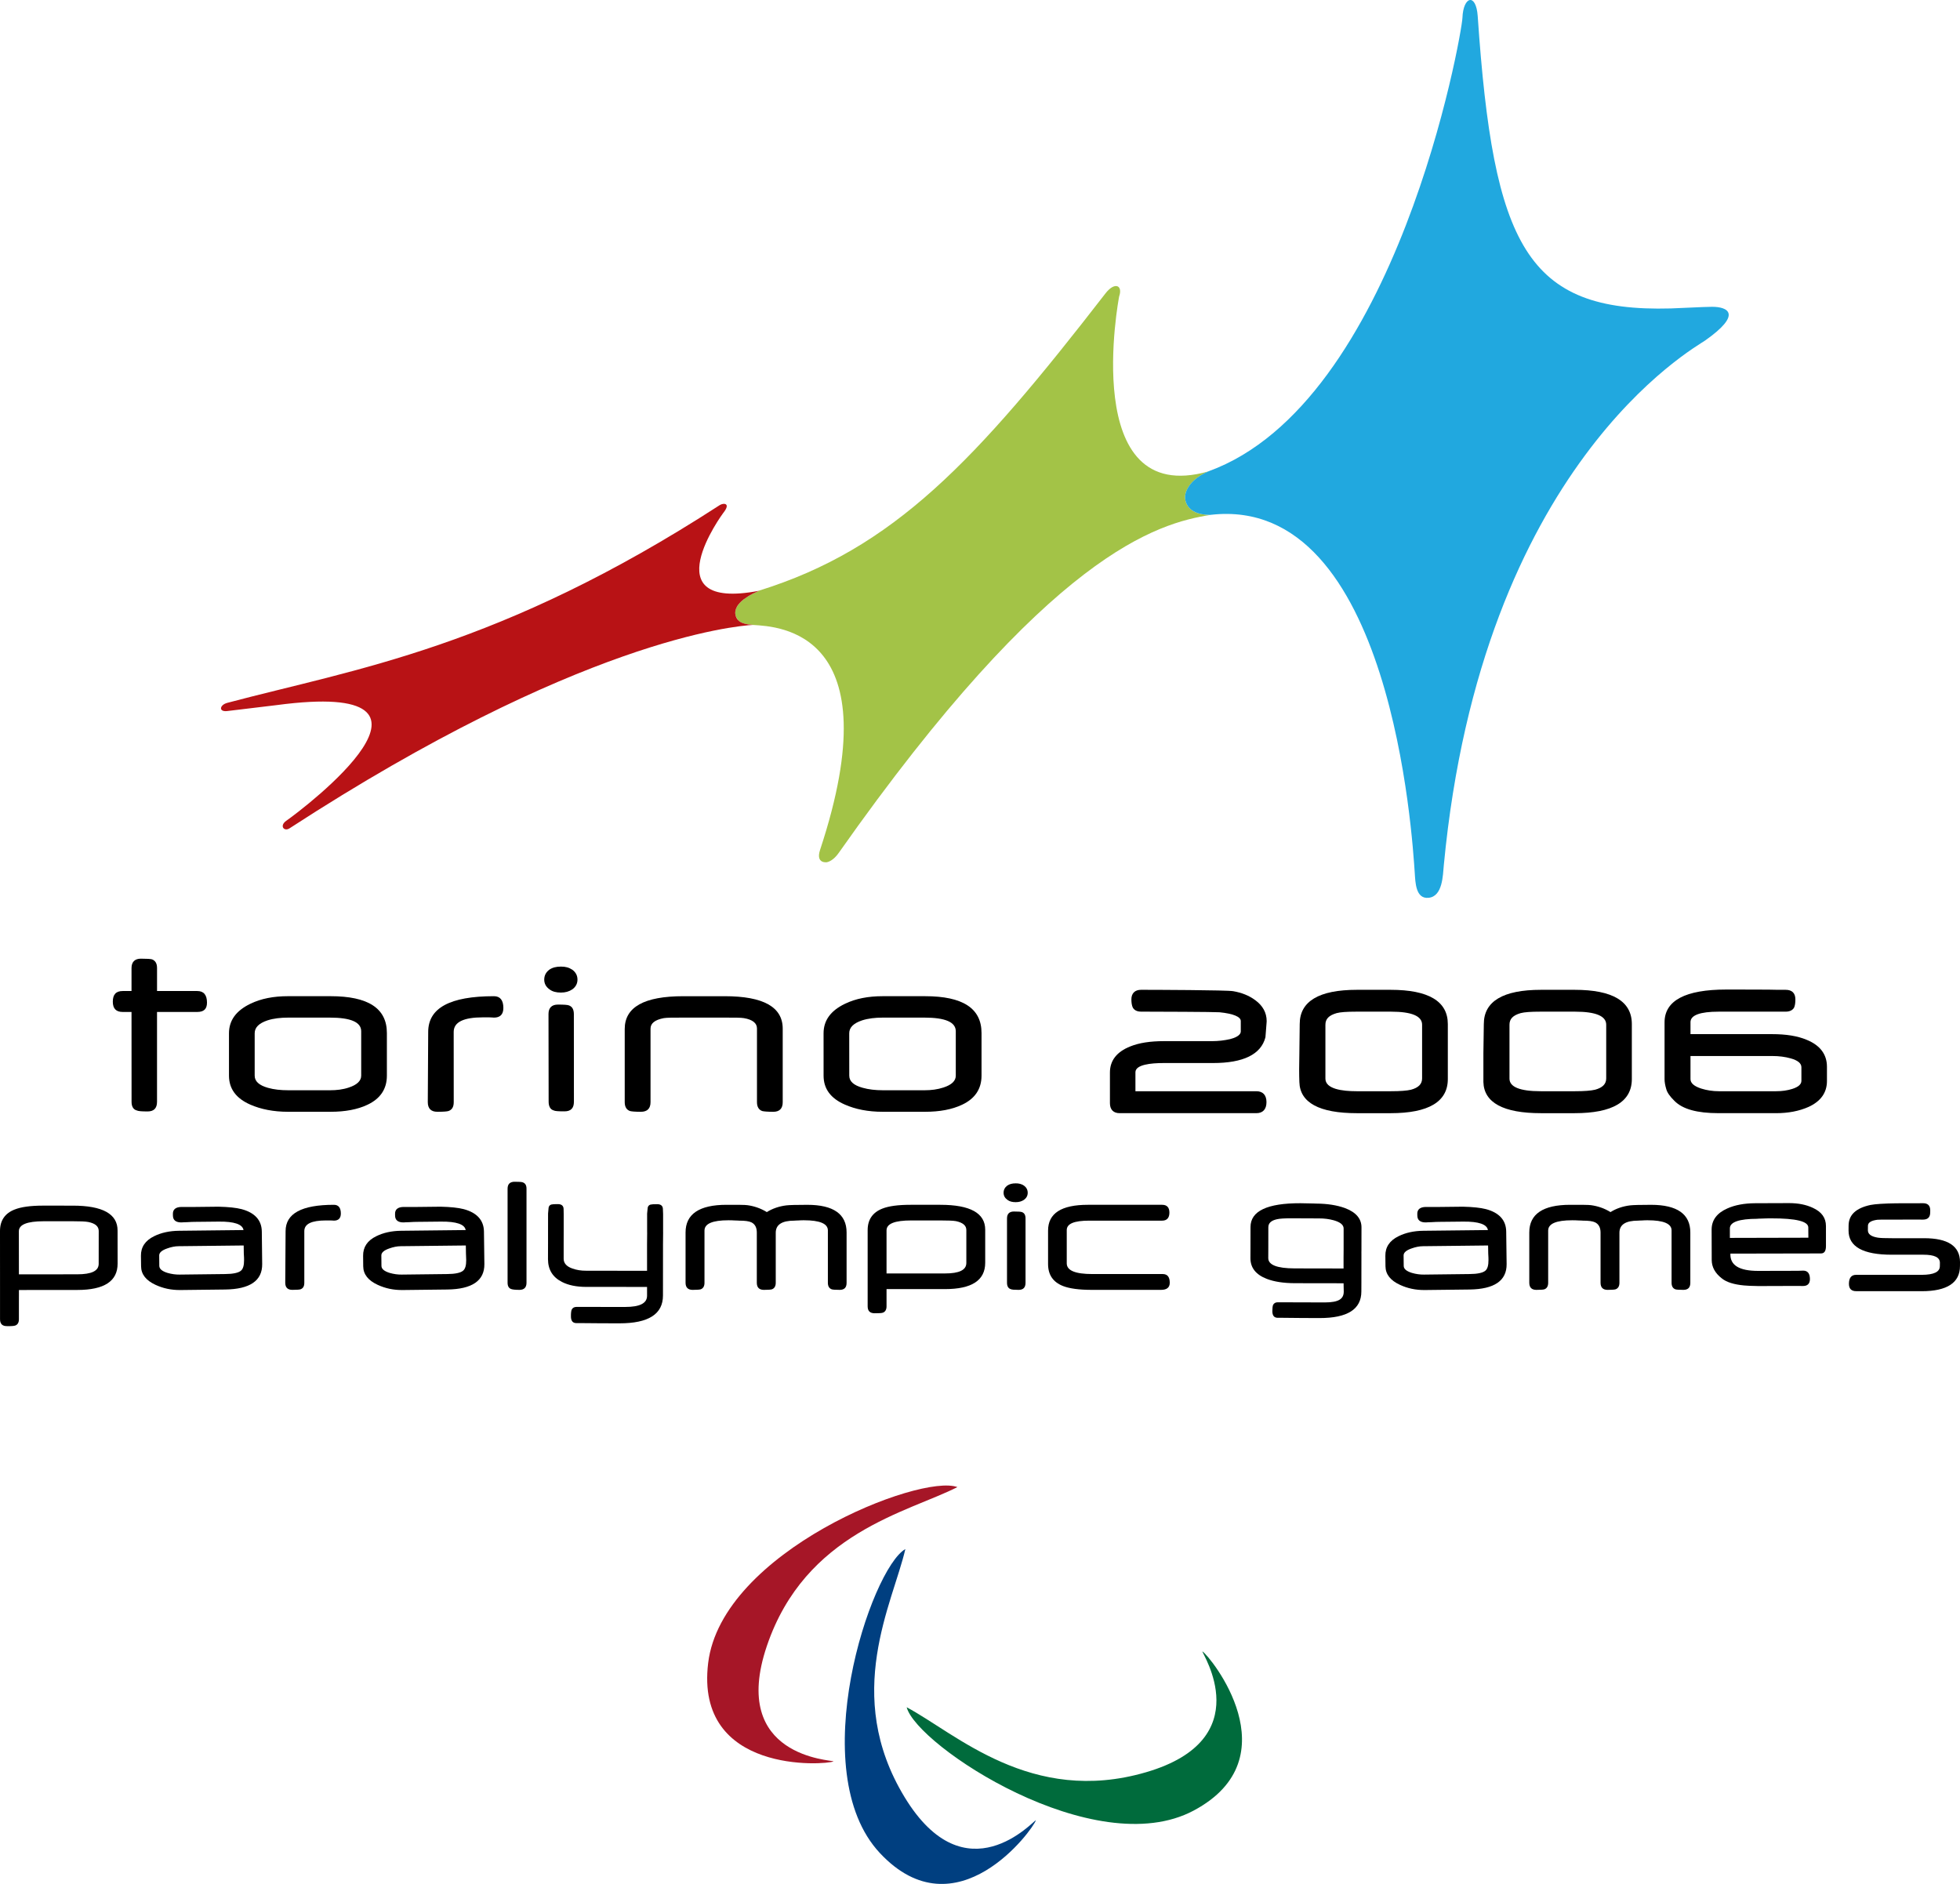 <?xml version="1.0" encoding="utf-8"?>
<!-- Generator: Adobe Illustrator 23.0.1, SVG Export Plug-In . SVG Version: 6.00 Build 0)  -->
<svg version="1.1"
	 id="Layer_1" xmlns:cc="http://creativecommons.org/ns#" xmlns:dc="http://purl.org/dc/elements/1.1/" xmlns:inkscape="http://www.inkscape.org/namespaces/inkscape" xmlns:rdf="http://www.w3.org/1999/02/22-rdf-syntax-ns#" xmlns:sodipodi="http://sodipodi.sourceforge.net/DTD/sodipodi-0.dtd" xmlns:svg="http://www.w3.org/2000/svg"
	 xmlns="http://www.w3.org/2000/svg" xmlns:xlink="http://www.w3.org/1999/xlink" x="0px" y="0px" width="200px" height="192.234px"
	 viewBox="0 0 200 192.234" enable-background="new 0 0 200 192.234" xml:space="preserve">
<g>
	<g>
		<path d="M34.075,124.551c-0.056,0-0.187-0.019-0.369-0.019c-0.185,0-0.335,0-0.447,0c-1.467,0-2.207,0.35-2.207,1.091v5.267
			c0,0.368-0.129,0.572-0.389,0.668c-0.11,0.035-0.388,0.057-0.834,0.057c-0.482,0-0.722-0.247-0.722-0.725l0.035-5.267
			c0-1.795,1.632-2.687,4.933-2.687c0.46,0,0.705,0.297,0.705,0.892C34.78,124.305,34.535,124.551,34.075,124.551"/>
		<path d="M53.003,131.616c-0.448,0-0.704-0.038-0.819-0.078c-0.258-0.076-0.39-0.3-0.39-0.647v-9.602
			c0-0.466,0.24-0.705,0.725-0.705c0.445,0,0.707,0.016,0.816,0.058c0.257,0.087,0.39,0.293,0.39,0.647v9.602
			C53.725,131.369,53.48,131.616,53.003,131.616"/>
		<path d="M85.684,131.616c-0.444,0-0.723-0.022-0.815-0.057c-0.263-0.097-0.392-0.32-0.392-0.668v-5.343
			c0-0.686-0.816-1.034-2.444-1.034c-0.152,0-0.337,0-0.558,0.019c-0.224,0-0.354,0.019-0.409,0.019
			c-1.278,0-1.908,0.406-1.908,1.241v5.098c0,0.348-0.131,0.572-0.392,0.668c-0.11,0.035-0.385,0.057-0.815,0.057
			c-0.483,0-0.725-0.247-0.725-0.725v-5.117c0-0.523-0.184-0.855-0.535-1.04c-0.263-0.131-0.672-0.182-1.263-0.182
			c-0.055,0-0.204-0.019-0.444-0.019c-0.258-0.019-0.465-0.019-0.649-0.019c-1.63,0-2.448,0.348-2.448,1.053v5.324
			c0,0.348-0.129,0.572-0.388,0.668c-0.113,0.035-0.391,0.057-0.819,0.057c-0.478,0-0.724-0.247-0.724-0.725v-5.137
			c0-1.869,1.394-2.818,4.175-2.818c1.164,0,1.87,0,2.134,0.038c0.684,0.093,1.353,0.316,1.983,0.705
			c0.591-0.372,1.26-0.594,1.999-0.686c0.335-0.037,1.06-0.056,2.134-0.056c2.667,0,4.006,0.948,4.006,2.818v5.137
			C86.39,131.369,86.164,131.616,85.684,131.616"/>
		<path d="M98.606,125.513c0-0.465-0.354-0.76-1.058-0.911c-0.299-0.051-0.816-0.07-1.579-0.07H92.99
			c-1.693,0-2.527,0.329-2.527,1.016v4.393h5.952c1.467,0,2.191-0.348,2.191-1.073V125.513 M96.415,131.538h-5.952v1.758
			c0,0.354-0.149,0.577-0.389,0.651c-0.11,0.04-0.389,0.056-0.816,0.056c-0.481,0-0.722-0.224-0.722-0.707v-7.783
			c0-1.057,0.502-1.796,1.5-2.189c0.653-0.258,1.597-0.388,2.876-0.388h3.039c3.062,0,4.58,0.854,4.58,2.541v3.373
			C100.531,130.647,99.16,131.538,96.415,131.538z"/>
		<path d="M103.939,131.616c-0.44,0-0.704-0.022-0.813-0.078c-0.24-0.076-0.37-0.3-0.37-0.647v-6.566
			c0-0.465,0.239-0.704,0.704-0.704c0.448,0,0.704,0.019,0.814,0.058c0.261,0.092,0.372,0.313,0.372,0.646v6.566
			C104.646,131.369,104.424,131.616,103.939,131.616"/>
		<path d="M118.474,131.616h-7.06c-1.299,0-2.284-0.134-2.948-0.394c-1.023-0.407-1.52-1.151-1.52-2.242v-3.413
			c0-1.76,1.352-2.631,4.059-2.631h7.582c0.48,0,0.74,0.258,0.74,0.798c0,0.538-0.26,0.818-0.74,0.818h-7.433
			c-1.542,0-2.302,0.31-2.302,0.962v3.394c0,0.739,0.875,1.093,2.615,1.093h7.174c0.482,0,0.722,0.295,0.722,0.891
			C119.362,131.369,119.066,131.616,118.474,131.616"/>
		<path d="M171.771,131.616c-0.44,0-0.718-0.022-0.816-0.057c-0.258-0.097-0.386-0.32-0.386-0.668v-5.343
			c0-0.686-0.816-1.034-2.448-1.034c-0.151,0-0.334,0-0.554,0.019c-0.224,0-0.355,0.019-0.414,0.019
			c-1.277,0-1.905,0.406-1.905,1.241v5.098c0,0.348-0.13,0.572-0.393,0.668c-0.111,0.035-0.389,0.057-0.816,0.057
			c-0.477,0-0.717-0.247-0.717-0.725v-5.117c0-0.523-0.189-0.855-0.541-1.04c-0.26-0.131-0.668-0.182-1.263-0.182
			c-0.053,0-0.199-0.019-0.44-0.019c-0.263-0.019-0.465-0.019-0.65-0.019c-1.631,0-2.451,0.348-2.451,1.053v5.324
			c0,0.348-0.128,0.572-0.388,0.668c-0.11,0.035-0.388,0.057-0.816,0.057c-0.484,0-0.723-0.247-0.723-0.725v-5.137
			c0-1.869,1.392-2.818,4.17-2.818c1.17,0,1.876,0,2.131,0.038c0.686,0.093,1.358,0.316,1.986,0.705
			c0.595-0.372,1.262-0.594,2.003-0.686c0.331-0.037,1.062-0.056,2.133-0.056c2.669,0,4.009,0.948,4.009,2.818v5.137
			C172.482,131.369,172.257,131.616,171.771,131.616"/>
		<path d="M132.09,129.425c-1.786-0.007-2.675-0.356-2.675-1.052l0.004-0.86l0.003-2.284c0-0.428,0.298-0.697,0.894-0.824
			c0.297-0.065,0.769-0.092,1.436-0.092l2.852,0.012c0.525-0.002,1.017,0.061,1.485,0.189c0.683,0.194,1.016,0.473,1.016,0.84
			l-0.001,2.17l-0.007,0.808v1.102L132.09,129.425 M138.919,127.869l0.004-0.298l0.004-2.331c0-0.886-0.554-1.546-1.695-1.973
			c-0.822-0.298-1.802-0.448-2.92-0.455c-0.105,0-0.351-0.019-0.702-0.019c-0.366-0.012-0.665-0.012-0.909-0.018
			c-3.394-0.008-5.093,0.798-5.098,2.424l-0.004,2.345l-0.004,0.841c0,0.979,0.56,1.679,1.659,2.105
			c0.752,0.292,1.711,0.441,2.866,0.445l4.418,0.007h0.562l0.017,0.847c0,0.742-0.495,1.109-1.936,1.109l-4.8-0.014
			c-0.225,0-0.391,0.092-0.479,0.278c-0.043,0.118-0.068,0.326-0.071,0.632c0.004,0.437,0.173,0.67,0.551,0.673
			c0.098,0,0.282,0,0.56,0c0.275,0.016,3.524,0.026,3.7,0.026c2.847,0.004,4.272-0.892,4.272-2.714l0.004-0.866v-0.486l0.003-2.085
			v-0.474V127.869z"/>
		<path d="M24.589,129.656c-0.248,0.221-0.811,0.341-1.621,0.346l-4.639,0.055c-0.4,0.006-0.81-0.05-1.23-0.17
			c-0.564-0.175-0.836-0.408-0.844-0.715l-0.009-1.066c-0.004-0.289,0.268-0.528,0.805-0.714c0.416-0.151,0.813-0.232,1.19-0.232
			l6.625-0.074c0.003,0.216,0.003,0.488,0.012,0.814c0.024,0.326,0.027,0.541,0.027,0.671
			C24.909,129.113,24.804,129.476,24.589,129.656 M24.647,123.377c-0.549-0.14-1.317-0.224-2.341-0.248l-2.424,0.027
			c-0.419-0.007-0.877-0.007-1.369,0c-0.577,0.008-0.871,0.248-0.871,0.697l0.004,0.186c0.004,0.466,0.304,0.704,0.881,0.694
			c0.067,0,0.256-0.025,0.576-0.025c0.319-0.023,0.571-0.029,0.805-0.032l2.416-0.025c1.592-0.019,2.432,0.28,2.524,0.862
			l-6.585,0.073c-0.978,0.012-1.828,0.202-2.534,0.553c-0.915,0.445-1.36,1.12-1.347,2.005l0.014,1.065
			c0.006,0.819,0.502,1.443,1.467,1.891c0.78,0.364,1.615,0.541,2.538,0.533l4.566-0.053c2.532-0.032,3.807-0.896,3.787-2.601
			l-0.038-3.31C26.705,124.514,26.006,123.739,24.647,123.377z"/>
		<path d="M47.257,129.656c-0.248,0.221-0.813,0.341-1.623,0.346l-4.639,0.055c-0.399,0.006-0.81-0.05-1.229-0.17
			c-0.565-0.175-0.836-0.408-0.842-0.715l-0.011-1.066c-0.004-0.289,0.266-0.528,0.802-0.714c0.42-0.151,0.815-0.232,1.195-0.232
			l6.624-0.074c0.004,0.216,0.004,0.488,0.013,0.814c0.02,0.326,0.025,0.541,0.025,0.671
			C47.577,129.113,47.474,129.476,47.257,129.656 M47.313,123.377c-0.546-0.14-1.318-0.224-2.342-0.248l-2.421,0.027
			c-0.419-0.007-0.877-0.007-1.372,0c-0.574,0.008-0.872,0.248-0.867,0.697l0.003,0.186c0.004,0.466,0.305,0.704,0.881,0.694
			c0.069,0,0.253-0.025,0.572-0.025c0.323-0.023,0.573-0.029,0.804-0.032l2.418-0.025c1.593-0.019,2.435,0.28,2.528,0.862
			l-6.587,0.073c-0.979,0.012-1.825,0.202-2.531,0.553c-0.92,0.445-1.359,1.12-1.348,2.005l0.011,1.065
			c0.007,0.819,0.503,1.443,1.47,1.891c0.78,0.364,1.616,0.541,2.536,0.533l4.567-0.053c2.532-0.032,3.809-0.896,3.791-2.601
			l-0.043-3.31C49.369,124.514,48.67,123.739,47.313,123.377z"/>
		<path d="M151.57,129.656c-0.248,0.221-0.811,0.341-1.622,0.346l-4.64,0.055c-0.399,0.006-0.812-0.05-1.23-0.17
			c-0.564-0.175-0.838-0.408-0.842-0.715l-0.012-1.066c-0.004-0.289,0.268-0.528,0.803-0.714c0.419-0.151,0.818-0.232,1.192-0.232
			l6.627-0.074c0.004,0.216,0.004,0.488,0.014,0.814c0.022,0.326,0.025,0.541,0.025,0.671
			C151.889,129.113,151.786,129.476,151.57,129.656 M151.626,123.377c-0.549-0.14-1.319-0.224-2.341-0.248l-2.422,0.027
			c-0.421-0.007-0.878-0.007-1.372,0c-0.577,0.008-0.873,0.248-0.869,0.697l0.004,0.186c0.002,0.466,0.305,0.704,0.878,0.694
			c0.071,0,0.257-0.025,0.578-0.025c0.316-0.023,0.572-0.029,0.802-0.032l2.419-0.025c1.589-0.019,2.434,0.28,2.523,0.862
			l-6.583,0.073c-0.979,0.012-1.826,0.202-2.531,0.553c-0.918,0.445-1.362,1.12-1.349,2.005l0.012,1.065
			c0.009,0.819,0.501,1.443,1.471,1.891c0.78,0.364,1.612,0.541,2.535,0.533l4.567-0.053c2.532-0.032,3.807-0.896,3.789-2.601
			l-0.043-3.31C153.682,124.514,152.987,123.739,151.626,123.377z"/>
		<path d="M184.527,126.294l-8.009,0.019v-0.974c0-0.643,0.936-0.972,2.811-0.977c-0.04,0,0.107-0.021,0.429-0.021
			c0.342-0.022,0.668-0.018,0.976-0.022c2.525-0.006,3.786,0.3,3.786,0.93L184.527,126.294 M184.982,123.244
			c-0.684-0.319-1.478-0.481-2.415-0.481l-3.46,0.012c-1.121,0.006-2.072,0.183-2.844,0.531c-1.068,0.471-1.607,1.191-1.607,2.164
			l0.009,3.102c0.006,0.72,0.339,1.332,1.031,1.873c0.489,0.395,1.246,0.624,2.272,0.72c0.287,0.031,0.772,0.051,1.462,0.062
			l3.612-0.012c0.286,0.005,0.603,0.007,0.96,0.005c0.448-0.005,0.681-0.24,0.686-0.707c-0.006-0.579-0.238-0.86-0.689-0.86
			c-0.091-0.004-0.235,0.014-0.453,0.014c-0.214,0-0.372,0-0.499,0.004l-3.617,0.009c-1.974,0.004-2.908-0.585-2.857-1.763
			l9.249-0.018c0.343-0.004,0.501-0.256,0.501-0.759l-0.001-2.036C186.32,124.272,185.889,123.659,184.982,123.244z"/>
		<path d="M67.663,125.707v-1.839l-0.019-0.471c0.004-0.345-0.195-0.525-0.589-0.525c-0.343,0-0.572,0.015-0.664,0.041
			c-0.209,0.053-0.315,0.222-0.315,0.48l-0.043,0.441v1.898h0.004l-0.012,1.222l0.001,2.717l-6.217-0.008
			c-0.518,0.004-0.978-0.073-1.397-0.224c-0.585-0.199-0.896-0.532-0.896-1v-1.508l0.003-1.204v-1.867l-0.009-0.476
			c0-0.337-0.196-0.517-0.58-0.517c-0.341-0.004-0.567,0.014-0.654,0.038c-0.208,0.053-0.314,0.221-0.311,0.479l-0.04,0.446
			l-0.003,1.896v1.202l-0.005,1.557c0.005,1.08,0.484,1.84,1.42,2.319c0.652,0.336,1.48,0.51,2.502,0.51l6.187,0.002l0.001,0.899
			c-0.001,0.78-0.752,1.145-2.237,1.145l-4.969-0.004c-0.229,0-0.403,0.097-0.488,0.285c-0.048,0.129-0.077,0.352-0.073,0.663
			c-0.004,0.466,0.173,0.705,0.561,0.705c0,0,0.294,0,0.583,0c0.284,0.017,3.644,0.021,3.827,0.021c2.949,0,4.419-0.945,4.419-2.838
			l0.004-5.239l0.012-1.241L67.663,125.707"/>
		<path d="M196.334,126.344h-3.275c-0.711,0-1.191-0.016-1.441-0.056c-0.691-0.111-1.017-0.364-1.017-0.748l0.005-0.456
			c-0.005-0.331,0.321-0.541,0.972-0.623c0.154-0.014,0.614-0.019,1.345-0.014h0.642l1.893-0.005l0.775,0.005
			c0.498-0.005,0.727-0.254,0.727-0.749l0.003-0.191c0-0.486-0.238-0.733-0.734-0.733c-0.291,0-0.575,0.006-0.83,0.006l-1.898,0.002
			c-1.253,0.02-2.126,0.074-2.632,0.17c-1.495,0.321-2.24,1.015-2.237,2.131l-0.004,0.476c-0.008,1.648,1.478,2.476,4.422,2.47
			h3.213c1.129,0,1.687,0.268,1.687,0.828l-0.006,0.326c0.006,0.605-0.612,0.896-1.856,0.9h-6.692c-0.481,0-0.73,0.307-0.73,0.921
			c0,0.495,0.251,0.744,0.734,0.744l6.688,0.004c2.606,0,3.909-0.868,3.909-2.572l0.003-0.401
			C199.997,127.149,198.77,126.344,196.334,126.344"/>
		<path d="M10.074,125.601c-0.004-0.468-0.35-0.764-1.058-0.91c-0.298-0.059-0.819-0.077-1.581-0.077H4.448
			c-1.687,0.004-2.523,0.339-2.523,1.021l0.004,4.398l5.955-0.005c1.467,0,2.189-0.349,2.186-1.074L10.074,125.601 M1.93,132.853
			v1.759c0,0.355-0.146,0.569-0.388,0.647c-0.113,0.041-0.388,0.064-0.818,0.056c-0.482,0.007-0.721-0.219-0.721-0.703v-3.179
			L0,125.603c0-1.056,0.499-1.801,1.501-2.188c0.648-0.258,1.597-0.393,2.874-0.395l3.045,0.002
			c3.062-0.002,4.581,0.852,4.577,2.538l0.004,3.373c0.004,1.802-1.368,2.692-4.116,2.692l-5.952,0.005L1.93,132.853z"/>
		<path d="M20.126,103.258h-4.103v9.168c0,0.66-0.326,0.983-0.956,0.983c-0.609,0-0.955-0.026-1.114-0.103
			c-0.351-0.096-0.528-0.401-0.528-0.88l-0.004-9.168h-0.901c-0.678,0-1.008-0.346-1.008-1.05c0-0.735,0.33-1.086,1.008-1.086h0.901
			v-2.344c0-0.629,0.339-0.957,0.957-0.957c0.605,0,0.99,0.027,1.14,0.07c0.333,0.136,0.507,0.41,0.507,0.887v2.344h4.103
			c0.665,0,0.994,0.402,0.994,1.189C21.12,102.968,20.791,103.258,20.126,103.258"/>
		<path d="M118.744,108.47h5.038c3.091,0,4.888-0.881,5.34-2.616l0.004-0.016l0.114-1.452l0.012-0.188
			c0-0.865-0.396-1.581-1.171-2.147c-0.608-0.453-1.368-0.764-2.255-0.914c-0.642-0.115-8.057-0.139-9.392-0.139
			c-0.626,0-0.987,0.355-0.987,0.975c0,0.354,0.05,0.641,0.142,0.831c0.105,0.194,0.334,0.422,0.845,0.422
			c1.491,0,7.508,0.023,8.012,0.064c1.392,0.139,2.164,0.459,2.164,0.893v1.056c0,0.45-0.686,0.69-1.096,0.792
			c-0.597,0.135-1.21,0.205-1.822,0.205h-4.899c-1.434,0-2.561,0.175-3.461,0.54c-1.374,0.545-2.074,1.439-2.074,2.656v3.138
			c0,0.648,0.357,1.016,0.984,1.016h13.961c0.661,0,1.029-0.399,1.029-1.127c0-0.716-0.367-1.112-1.029-1.112c0,0-11.943,0-12.343,0
			c0-0.339,0-1.939,0-1.939C115.861,108.633,117.426,108.47,118.744,108.47"/>
		<path d="M135.247,104.559c0-0.591,0.354-0.954,1.143-1.182c0.384-0.102,1.011-0.149,2.027-0.149h3.524
			c2.104,0,3.171,0.445,3.171,1.331v5.482c0,0.574-0.374,0.951-1.139,1.154c-0.409,0.099-1.096,0.152-2.032,0.152h-3.524
			c-1.444,0-3.171-0.224-3.171-1.283V104.559 M141.903,100.999h-3.446c-3.872,0-5.833,1.173-5.833,3.489l-0.035,2.973
			c-0.03,1.207-0.03,2.2,0,2.953c0.058,2.103,2.033,3.173,5.868,3.173h3.446c3.873,0,5.834-1.171,5.834-3.48v-5.618
			C147.737,102.172,145.776,100.999,141.903,100.999z"/>
		<path d="M154.029,104.559c0-0.591,0.351-0.954,1.138-1.182c0.393-0.102,1.021-0.149,2.035-0.149h3.52
			c2.108,0,3.177,0.445,3.177,1.331v5.482c0,0.571-0.377,0.951-1.146,1.154c-0.415,0.099-1.1,0.152-2.03,0.152h-3.52
			c-2.105,0-3.174-0.433-3.174-1.283V104.559 M160.68,100.999h-3.439c-3.869,0-5.831,1.173-5.831,3.489l-0.043,2.973v2.949
			c0.058,2.106,2.04,3.177,5.874,3.177h3.439c3.872,0,5.834-1.171,5.834-3.48v-5.618
			C166.514,102.172,164.552,100.999,160.68,100.999z"/>
		<path d="M181.24,111.347h-5.84c-0.632,0-1.241-0.092-1.813-0.274c-0.731-0.239-1.088-0.555-1.088-0.967c0,0,0-2.001,0-2.352
			c0.392,0,8.356,0,8.356,0c0.684,0,1.309,0.083,1.869,0.241c0.727,0.201,1.093,0.505,1.093,0.907v1.385
			c0,0.353-0.313,0.629-0.935,0.825C182.395,111.267,181.845,111.347,181.24,111.347 M184.349,106.098
			c-0.93-0.39-2.087-0.577-3.537-0.577c0,0-7.921,0-8.313,0c0-0.302,0-1.223,0-1.223c0-0.71,0.97-1.07,2.884-1.07h6.831
			c0.399,0,0.706-0.146,0.856-0.413c0.09-0.2,0.132-0.466,0.132-0.841c0-0.64-0.346-0.975-0.988-0.975h-0.8
			c-0.357-0.028-4.45-0.028-5.266-0.028c-4.177,0-6.295,1.126-6.295,3.343v5.806c0,0.283,0.057,0.62,0.173,1.005
			c0.093,0.354,0.367,0.749,0.839,1.21c0.83,0.842,2.305,1.251,4.502,1.251h5.874c1.241,0,2.354-0.215,3.301-0.637
			c1.249-0.568,1.882-1.458,1.882-2.646v-1.452C186.423,107.585,185.727,106.659,184.349,106.098z"/>
		<path d="M36.857,105.228c0-0.939-1.083-1.393-3.207-1.393h-4.232c-0.786,0-1.493,0.08-2.121,0.281
			c-0.881,0.297-1.309,0.725-1.309,1.32v4.324c0,0.582,0.455,0.984,1.353,1.24c0.619,0.173,1.291,0.248,2.099,0.248h4.213
			c0.705,0,1.34-0.075,1.942-0.279c0.828-0.272,1.262-0.678,1.262-1.21V105.228 M37.482,112.734c-1.006,0.476-2.263,0.71-3.751,0.71
			h-4.338c-1.485,0-2.774-0.257-3.859-0.733c-1.436-0.632-2.168-1.609-2.168-2.952v-4.324c0-1.32,0.732-2.307,2.168-3.005
			c1.106-0.539,2.39-0.781,3.856-0.781h4.338c3.833,0,5.75,1.231,5.75,3.759v4.351C39.478,111.103,38.825,112.106,37.482,112.734z"
			/>
		<path d="M50.406,103.835c-0.074,0-0.253-0.027-0.5-0.027c-0.253,0-0.458,0-0.612,0c-1.988,0-2.999,0.481-2.999,1.488l0.004,7.163
			c0,0.5-0.179,0.781-0.535,0.907c-0.155,0.049-0.525,0.078-1.137,0.078c-0.65,0-0.975-0.333-0.975-0.985l0.042-7.163
			c0-2.444,2.224-3.646,6.712-3.646c0.625,0,0.958,0.404,0.958,1.202C51.363,103.512,51.031,103.835,50.406,103.835"/>
		<path d="M78.913,113.445c-0.6,0-0.986-0.035-1.14-0.078c-0.346-0.126-0.531-0.429-0.531-0.907v-7.516
			c0-0.531-0.427-0.904-1.336-1.056c-0.3-0.053-0.959-0.053-1.947-0.053h-4.232c-1.006,0-1.687,0-1.994,0.053
			c-0.901,0.172-1.353,0.525-1.353,1.076v7.496c0,0.649-0.324,0.985-0.989,0.985c-0.578,0-0.956-0.035-1.109-0.078
			c-0.353-0.126-0.535-0.429-0.535-0.907v-7.462c0-2.245,1.996-3.347,5.978-3.347h4.232c3.939,0,5.912,1.102,5.912,3.314v7.496
			C79.873,113.108,79.544,113.445,78.913,113.445"/>
		<path d="M97.529,105.228c0-0.939-1.082-1.393-3.199-1.393h-4.244c-0.778,0-1.483,0.08-2.115,0.281
			c-0.883,0.297-1.315,0.725-1.315,1.32l0.004,4.324c0,0.582,0.455,0.984,1.361,1.234c0.606,0.172,1.287,0.254,2.096,0.254h4.213
			c0.705,0,1.335-0.082,1.936-0.279c0.841-0.272,1.266-0.678,1.263-1.21V105.228 M98.162,112.729
			c-1.018,0.481-2.274,0.715-3.757,0.715h-4.335c-1.496,0-2.778-0.257-3.861-0.735c-1.443-0.629-2.17-1.606-2.17-2.949l-0.002-4.324
			c0-1.32,0.73-2.307,2.17-3.005c1.112-0.539,2.396-0.781,3.857-0.781h4.342c3.828,0,5.75,1.231,5.75,3.759v4.351
			C100.155,111.103,99.498,112.106,98.162,112.729z"/>
		<path d="M58.563,112.415l-0.006-8.952c-0.007-0.447-0.156-0.752-0.515-0.878c-0.147-0.053-0.502-0.079-1.112-0.079
			c-0.629,0-0.961,0.333-0.961,0.957l0.014,8.952c0,0.479,0.172,0.787,0.507,0.888c0.149,0.08,0.502,0.097,1.11,0.097
			C58.257,113.4,58.563,113.072,58.563,112.415 M58.926,99.962c0-0.425-0.178-0.754-0.525-1.012
			c-0.338-0.225-0.712-0.327-1.165-0.32c-0.486,0-0.865,0.095-1.189,0.32c-0.336,0.258-0.513,0.587-0.513,1.016
			c0.003,0.403,0.181,0.733,0.538,0.986c0.3,0.231,0.68,0.328,1.164,0.328c0.453,0,0.827-0.102,1.165-0.328
			C58.748,100.699,58.926,100.365,58.926,99.962z"/>
		<path d="M104.868,121.712c0-0.307-0.13-0.547-0.381-0.733c-0.245-0.164-0.516-0.237-0.845-0.232c-0.352,0-0.627,0.069-0.863,0.232
			c-0.243,0.186-0.372,0.426-0.372,0.736c0.002,0.292,0.132,0.531,0.39,0.715c0.217,0.167,0.494,0.237,0.844,0.237
			c0.329,0,0.601-0.073,0.845-0.237C104.738,122.246,104.868,122.005,104.868,121.712"/>
	</g>
	<g>
		<path fill-rule="evenodd" clip-rule="evenodd" fill="#A3C347" d="M76.869,63.772l-0.081-0.005l0.076-0.005
			c-0.632-0.039-1.24-0.148-1.536-0.472c-0.082-0.111-0.161-0.24-0.235-0.38c-0.197-0.525-0.136-1.547,2.356-2.627l-0.165,0.031
			l0.164-0.046c13.734-4.267,22.121-13.228,35.36-30.336c0.94-1.214,1.79-0.827,1.389,0.323c0,0-4.158,21.618,9.112,17.845
			c-2.423,1.065-2.382,2.583-2.382,2.583s-0.148,1.883,2.616,1.853c-5.432,0.86-16.389,3.845-37.933,34.456
			c-0.132,0.191-0.616,0.868-1.249,0.99c0,0-1.15,0.162-0.679-1.264C91.069,64.375,79.401,63.928,76.869,63.772"/>
		<path fill="#21A8DF" d="M123.597,52.526l-0.101,0.011c-2.715,0.008-2.57-1.854-2.57-1.854s-0.041-1.525,2.382-2.589
			c19.256-6.981,25.861-44.618,25.921-46.276c0.08-2.209,1.394-2.572,1.559-0.16c1.597,23.373,4.978,30.225,19.717,29.814
			c0.902-0.025,3.275-0.16,4.18-0.166c1.592-0.01,3.179,0.717-0.699,3.444c-1.081,0.76-22.773,12.737-26.656,53.514
			c-0.101,1.057-0.112,3.195-1.552,3.346c-1.334,0.141-1.35-1.612-1.414-2.518C144.125,85.57,142.014,50.48,123.597,52.526"/>
		<path fill="#B81215" d="M77.448,60.283c-11.102,2.122-3.651-7.937-3.651-7.937c0.831-1.034,0.022-1.048-0.356-0.804
			C50.944,66.12,36.26,68.249,23.193,71.718c-0.787,0.209-0.903,0.927-0.038,0.84l5.08-0.611c20.185-2.689,2.85,10.491,0.977,11.803
			c-0.717,0.502-0.24,1.125,0.318,0.78c29.513-19.177,45.373-20.657,47.333-20.769c-0.64-0.04-1.255-0.15-1.547-0.484
			C75.317,63.277,73.855,61.839,77.448,60.283"/>
	</g>
	<g>
		<path fill="#A61627" d="M85.061,179.729c-0.85,0.375-14.183,1.322-12.799-10.044c1.383-11.366,21.65-19.348,25.432-17.944
			c-5.053,2.577-15.511,4.629-19.439,16.2C74.381,179.353,84.965,179.576,85.061,179.729"/>
		<path fill="#003F80" d="M105.704,185.731c-0.259,0.893-8.103,11.714-15.922,3.349c-7.818-8.366-0.905-29.022,2.601-31.016
			c-1.275,5.527-6.424,14.858-0.084,25.303C98.552,193.67,105.524,185.706,105.704,185.731"/>
		<path fill="#006B3C" d="M122.689,168.501c0.795,0.481,9.218,10.86-0.886,16.246c-10.104,5.387-28.267-6.637-29.285-10.54
			c5.008,2.661,12.688,10.051,24.419,6.631C128.507,177.465,122.619,168.668,122.689,168.501"/>
	</g>
</g>
</svg>
